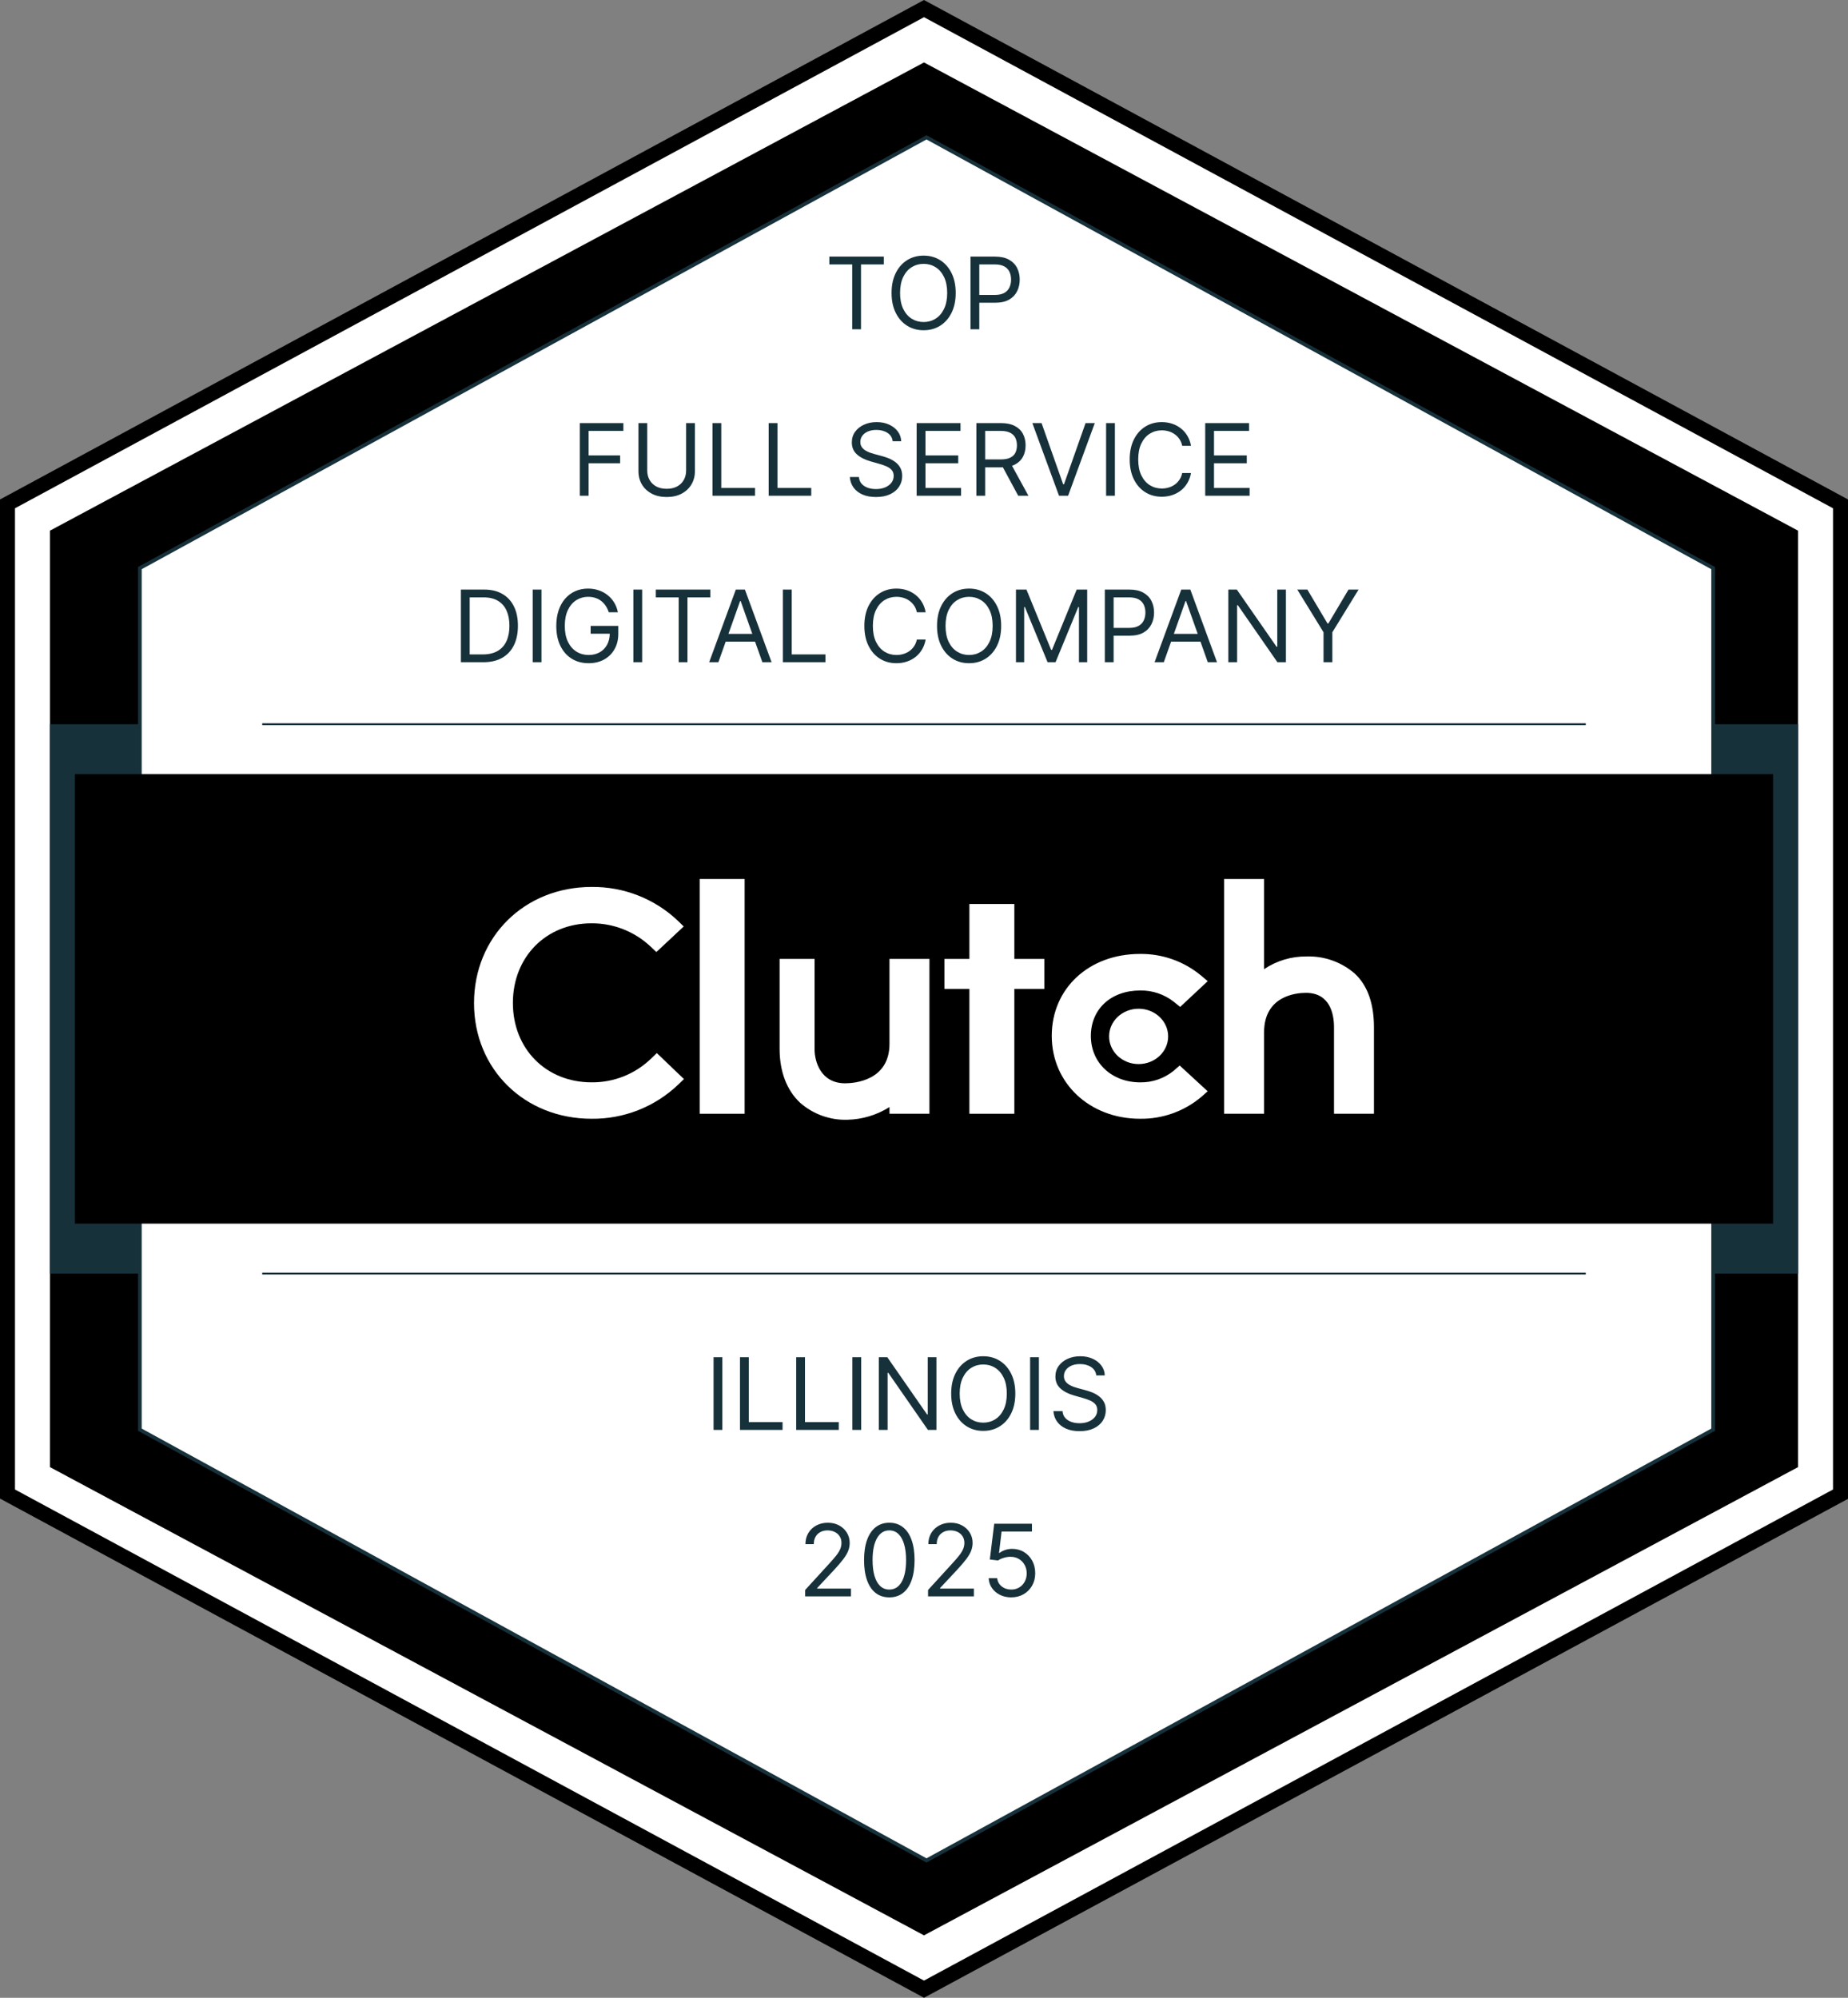 <?xml version="1.0" encoding="UTF-8"?> <svg xmlns="http://www.w3.org/2000/svg" width="999" height="1080" viewBox="0 0 999 1080" fill="none"><rect x="0" y="0" width="999" height="1080" fill="#808080" stroke="none"/><g clip-path="url(#clip0_22613_26)"><path d="M996.3 272.321V807.681L500.85 1075.36L5.4 807.681V272.321L500.85 4.641L996.3 272.321Z" fill="white"></path><path d="M499.5 1080L497.61 1078.97L0 810.13V270L2.13 268.87L499.5 0L501.39 1.03L999 270V810.27L499.5 1080ZM8.1 805.22L499.5 1070.71L990.9 805.22V274.78L499.5 9.29L8.1 274.78V805.22Z" fill="black"></path><path d="M972 286.88V793.12L499.5 1046.25L27 793.12V286.88L499.5 33.75L972 286.88Z" fill="black"></path><path d="M972 391.5H27V688.5H972V391.5Z" fill="#17313B"></path><path d="M926.1 307.12V772.88L500.85 1005.75L75.6 772.88V307.12L500.85 74.25L926.1 307.12Z" fill="white" stroke="#17313B" stroke-width="2" stroke-miterlimit="10"></path><path d="M958.5 418.5H40.5V661.5H958.5V418.5Z" fill="black"></path><path d="M141.75 688.5H857.25" stroke="#17313B" stroke-miterlimit="10"></path><path d="M141.75 391.5H857.25" stroke="#17313B" stroke-miterlimit="10"></path><path d="M402.54 475.199H378.24V602.099H402.54V475.199Z" fill="white"></path><path d="M480.84 564.298C480.84 584.058 462.13 585.628 456.89 585.628C443.77 585.628 440.34 574.068 440.34 567.108V518.398H421.44V566.998C421.44 579.258 425.3 589.378 432.48 596.108C439.55 602.348 448.73 605.658 458.16 605.338C466.2 605.138 474.04 602.768 480.84 598.478V602.098H502.44V518.398H480.84V564.298Z" fill="white"></path><path d="M548.34 488.699H524.04V518.399H510.54V534.599H524.04V602.099H548.34V534.599H564.54V518.399H548.34V488.699Z" fill="white"></path><path d="M634.5 578.83C629.39 583 622.98 585.23 616.38 585.12C600.99 585.12 589.7 574.56 589.7 560.06C589.7 545.56 600.5 535.46 616.38 535.46C623 535.34 629.45 537.53 634.63 541.64L637.98 544.34L652.88 530.41L649.15 527.28C639.9 519.65 628.23 515.54 616.24 515.7C588.62 515.7 568.56 534.36 568.56 559.98C568.56 585.6 589.11 604.8 616.24 604.8C628.29 604.99 640.01 600.84 649.26 593.11L652.85 589.95L637.73 576.02L634.49 578.83H634.5Z" fill="white"></path><path d="M732.32 526.279C725.12 520.049 715.84 516.759 706.32 517.069C698.14 516.969 690.13 519.359 683.34 523.929V475.199H661.74V602.099H683.34V558.089C683.34 538.329 700.7 536.729 705.94 536.729C719.06 536.729 721.14 548.309 721.14 555.279V602.099H742.74V555.389C742.74 543.129 739.61 533.029 732.32 526.279Z" fill="white"></path><path d="M615.52 575.24C624.335 575.24 631.48 568.543 631.48 560.28C631.48 552.018 624.335 545.32 615.52 545.32C606.706 545.32 599.56 552.018 599.56 560.28C599.56 568.543 606.706 575.24 615.52 575.24Z" fill="white"></path><path d="M351.59 572.639C343.01 580.759 331.6 585.239 319.78 585.109C295.16 585.109 277.26 567.019 277.26 542.179C277.26 517.339 295.16 499.139 319.78 499.139C331.53 499.079 342.87 503.509 351.48 511.509L354.83 514.669L369.6 500.849L366.36 497.689C353.79 485.799 337.08 479.279 319.78 479.489C283.52 479.489 256.25 506.489 256.25 542.289C256.25 578.089 283.63 604.799 319.78 604.799C337.14 604.999 353.9 598.419 366.49 586.469L369.73 583.339L355.07 569.299L351.59 572.649V572.639Z" fill="white"></path><path d="M448.341 142.946V138.727H477.795V142.946H465.446V178H460.69V142.946H448.341ZM516.636 158.364C516.636 162.506 515.889 166.085 514.393 169.102C512.897 172.119 510.845 174.446 508.237 176.082C505.629 177.719 502.651 178.537 499.301 178.537C495.952 178.537 492.973 177.719 490.365 176.082C487.757 174.446 485.705 172.119 484.21 169.102C482.714 166.085 481.966 162.506 481.966 158.364C481.966 154.222 482.714 150.642 484.21 147.625C485.705 144.608 487.757 142.281 490.365 140.645C492.973 139.009 495.952 138.19 499.301 138.19C502.651 138.19 505.629 139.009 508.237 140.645C510.845 142.281 512.897 144.608 514.393 147.625C515.889 150.642 516.636 154.222 516.636 158.364ZM512.034 158.364C512.034 154.963 511.465 152.093 510.327 149.754C509.202 147.414 507.675 145.643 505.744 144.442C503.827 143.24 501.679 142.639 499.301 142.639C496.923 142.639 494.769 143.24 492.839 144.442C490.921 145.643 489.394 147.414 488.256 149.754C487.131 152.093 486.568 154.963 486.568 158.364C486.568 161.764 487.131 164.634 488.256 166.974C489.394 169.313 490.921 171.084 492.839 172.286C494.769 173.487 496.923 174.088 499.301 174.088C501.679 174.088 503.827 173.487 505.744 172.286C507.675 171.084 509.202 169.313 510.327 166.974C511.465 164.634 512.034 161.764 512.034 158.364ZM524.633 178V138.727H537.903C540.984 138.727 543.502 139.283 545.458 140.396C547.427 141.495 548.884 142.984 549.83 144.864C550.776 146.743 551.249 148.839 551.249 151.153C551.249 153.467 550.776 155.57 549.83 157.462C548.897 159.354 547.452 160.863 545.497 161.988C543.541 163.1 541.035 163.656 537.979 163.656H528.468V159.438H537.826C539.935 159.438 541.629 159.073 542.908 158.344C544.186 157.616 545.113 156.631 545.688 155.391C546.276 154.138 546.57 152.726 546.57 151.153C546.57 149.581 546.276 148.175 545.688 146.935C545.113 145.695 544.18 144.723 542.889 144.02C541.597 143.304 539.884 142.946 537.749 142.946H529.389V178H524.633Z" fill="#17313B"></path><path d="M313.439 268V228.727H336.987V232.946H318.194V246.216H335.223V250.435H318.194V268H313.439ZM370.905 228.727H375.66V254.73C375.66 257.415 375.028 259.812 373.762 261.921C372.509 264.018 370.738 265.673 368.45 266.888C366.162 268.089 363.477 268.69 360.396 268.69C357.315 268.69 354.63 268.089 352.342 266.888C350.054 265.673 348.277 264.018 347.011 261.921C345.758 259.812 345.132 257.415 345.132 254.73V228.727H349.888V254.347C349.888 256.264 350.309 257.971 351.153 259.467C351.997 260.95 353.199 262.119 354.758 262.976C356.331 263.82 358.21 264.241 360.396 264.241C362.582 264.241 364.461 263.82 366.034 262.976C367.606 262.119 368.808 260.95 369.639 259.467C370.483 257.971 370.905 256.264 370.905 254.347V228.727ZM385.157 268V228.727H389.913V263.781H408.169V268H385.157ZM415.532 268V228.727H420.288V263.781H438.544V268H415.532ZM482.572 238.545C482.342 236.602 481.409 235.094 479.772 234.02C478.136 232.946 476.129 232.409 473.751 232.409C472.012 232.409 470.491 232.69 469.187 233.253C467.896 233.815 466.886 234.589 466.157 235.573C465.441 236.558 465.083 237.676 465.083 238.929C465.083 239.977 465.333 240.879 465.831 241.633C466.343 242.374 466.995 242.994 467.787 243.493C468.58 243.979 469.411 244.381 470.28 244.701C471.149 245.008 471.948 245.257 472.677 245.449L476.666 246.523C477.689 246.791 478.826 247.162 480.079 247.635C481.345 248.108 482.553 248.754 483.703 249.572C484.867 250.377 485.826 251.413 486.58 252.678C487.334 253.944 487.711 255.497 487.711 257.338C487.711 259.46 487.155 261.378 486.043 263.091C484.944 264.804 483.333 266.165 481.211 267.175C479.101 268.185 476.538 268.69 473.521 268.69C470.708 268.69 468.273 268.237 466.215 267.329C464.169 266.421 462.559 265.156 461.382 263.532C460.219 261.908 459.561 260.023 459.407 257.875H464.316C464.444 259.358 464.943 260.585 465.812 261.557C466.694 262.516 467.806 263.232 469.149 263.705C470.504 264.165 471.961 264.395 473.521 264.395C475.336 264.395 476.966 264.101 478.411 263.513C479.855 262.912 481 262.081 481.843 261.02C482.687 259.946 483.109 258.693 483.109 257.261C483.109 255.957 482.745 254.896 482.016 254.078C481.287 253.26 480.328 252.595 479.14 252.084C477.951 251.572 476.666 251.125 475.285 250.741L470.453 249.361C467.385 248.479 464.956 247.219 463.166 245.583C461.376 243.947 460.481 241.805 460.481 239.159C460.481 236.96 461.076 235.043 462.265 233.406C463.466 231.757 465.077 230.479 467.097 229.571C469.13 228.651 471.399 228.19 473.904 228.19C476.436 228.19 478.686 228.644 480.654 229.552C482.623 230.447 484.183 231.674 485.333 233.234C486.497 234.793 487.11 236.564 487.174 238.545H482.572ZM495.53 268V228.727H519.232V232.946H500.286V246.216H518.005V250.435H500.286V263.781H519.539V268H495.53ZM527.804 268V228.727H541.074C544.142 228.727 546.66 229.251 548.629 230.3C550.598 231.335 552.055 232.761 553.001 234.576C553.947 236.391 554.42 238.456 554.42 240.77C554.42 243.084 553.947 245.136 553.001 246.925C552.055 248.715 550.604 250.121 548.648 251.144C546.692 252.154 544.193 252.659 541.15 252.659H530.412V248.364H540.997C543.094 248.364 544.781 248.057 546.059 247.443C547.351 246.83 548.284 245.96 548.859 244.835C549.447 243.697 549.741 242.342 549.741 240.77C549.741 239.197 549.447 237.823 548.859 236.647C548.271 235.471 547.331 234.563 546.04 233.924C544.749 233.272 543.042 232.946 540.92 232.946H532.559V268H527.804ZM546.29 250.358L555.954 268H550.432L540.92 250.358H546.29ZM563.059 228.727L574.718 261.787H575.178L586.838 228.727H591.823L577.403 268H572.494L558.073 228.727H563.059ZM602.696 228.727V268H597.94V228.727H602.696ZM643.834 241H639.078C638.797 239.632 638.305 238.43 637.602 237.395C636.911 236.359 636.067 235.49 635.07 234.787C634.086 234.071 632.993 233.534 631.791 233.176C630.589 232.818 629.337 232.639 628.033 232.639C625.655 232.639 623.501 233.24 621.57 234.442C619.653 235.643 618.125 237.414 616.987 239.754C615.862 242.093 615.3 244.963 615.3 248.364C615.3 251.764 615.862 254.634 616.987 256.974C618.125 259.313 619.653 261.084 621.57 262.286C623.501 263.487 625.655 264.088 628.033 264.088C629.337 264.088 630.589 263.909 631.791 263.551C632.993 263.193 634.086 262.663 635.07 261.96C636.067 261.244 636.911 260.368 637.602 259.332C638.305 258.284 638.797 257.082 639.078 255.727H643.834C643.476 257.734 642.824 259.531 641.878 261.116C640.932 262.701 639.756 264.05 638.349 265.162C636.943 266.261 635.364 267.099 633.613 267.674C631.874 268.249 630.014 268.537 628.033 268.537C624.683 268.537 621.705 267.719 619.097 266.082C616.489 264.446 614.437 262.119 612.941 259.102C611.445 256.085 610.697 252.506 610.697 248.364C610.697 244.222 611.445 240.642 612.941 237.625C614.437 234.608 616.489 232.281 619.097 230.645C621.705 229.009 624.683 228.19 628.033 228.19C630.014 228.19 631.874 228.478 633.613 229.053C635.364 229.629 636.943 230.472 638.349 231.585C639.756 232.684 640.932 234.026 641.878 235.612C642.824 237.184 643.476 238.98 643.834 241ZM651.519 268V228.727H675.22V232.946H656.274V246.216H673.993V250.435H656.274V263.781H675.527V268H651.519Z" fill="#17313B"></path><path d="M261.27 358H249.151V318.727H261.807C265.617 318.727 268.877 319.513 271.587 321.086C274.297 322.646 276.375 324.889 277.819 327.817C279.264 330.732 279.986 334.222 279.986 338.287C279.986 342.378 279.257 345.9 277.8 348.853C276.343 351.793 274.221 354.056 271.434 355.641C268.647 357.214 265.259 358 261.27 358ZM253.907 353.781H260.963C264.211 353.781 266.902 353.155 269.037 351.902C271.172 350.649 272.763 348.866 273.811 346.552C274.86 344.238 275.384 341.483 275.384 338.287C275.384 335.116 274.866 332.387 273.831 330.099C272.795 327.798 271.248 326.033 269.19 324.806C267.132 323.566 264.569 322.946 261.5 322.946H253.907V353.781ZM292.719 318.727V358H287.963V318.727H292.719ZM329.101 331C328.679 329.709 328.123 328.552 327.433 327.529C326.755 326.494 325.943 325.612 324.997 324.883C324.064 324.154 323.003 323.598 321.814 323.214C320.625 322.831 319.321 322.639 317.902 322.639C315.575 322.639 313.46 323.24 311.555 324.442C309.65 325.643 308.135 327.414 307.01 329.754C305.885 332.093 305.323 334.963 305.323 338.364C305.323 341.764 305.892 344.634 307.029 346.974C308.167 349.313 309.708 351.084 311.651 352.286C313.594 353.487 315.78 354.088 318.209 354.088C320.459 354.088 322.441 353.609 324.154 352.65C325.879 351.678 327.222 350.31 328.181 348.546C329.152 346.769 329.638 344.679 329.638 342.276L331.095 342.582H319.283V338.364H334.24V342.582C334.24 345.817 333.55 348.629 332.169 351.02C330.801 353.411 328.909 355.264 326.493 356.581C324.09 357.885 321.328 358.537 318.209 358.537C314.732 358.537 311.676 357.719 309.043 356.082C306.422 354.446 304.377 352.119 302.906 349.102C301.449 346.085 300.72 342.506 300.72 338.364C300.72 335.257 301.136 332.464 301.967 329.984C302.811 327.491 303.999 325.369 305.534 323.617C307.068 321.866 308.883 320.523 310.98 319.59C313.076 318.657 315.384 318.19 317.902 318.19C319.973 318.19 321.904 318.504 323.693 319.13C325.496 319.744 327.1 320.619 328.507 321.757C329.926 322.882 331.108 324.231 332.054 325.803C333 327.363 333.652 329.095 334.01 331H329.101ZM347.141 318.727V358H342.385V318.727H347.141ZM354.529 322.946V318.727H383.983V322.946H371.634V358H366.878V322.946H354.529ZM388.346 358H383.36L397.78 318.727H402.689L417.11 358H412.124L400.388 324.94H400.082L388.346 358ZM390.187 342.659H410.283V346.878H390.187V342.659ZM423.227 358V318.727H427.983V353.781H446.238V358H423.227ZM500.392 331H495.636C495.355 329.632 494.863 328.43 494.16 327.395C493.469 326.359 492.626 325.49 491.628 324.787C490.644 324.071 489.551 323.534 488.349 323.176C487.148 322.818 485.895 322.639 484.591 322.639C482.213 322.639 480.059 323.24 478.128 324.442C476.211 325.643 474.683 327.414 473.545 329.754C472.42 332.093 471.858 334.963 471.858 338.364C471.858 341.764 472.42 344.634 473.545 346.974C474.683 349.313 476.211 351.084 478.128 352.286C480.059 353.487 482.213 354.088 484.591 354.088C485.895 354.088 487.148 353.909 488.349 353.551C489.551 353.193 490.644 352.663 491.628 351.96C492.626 351.244 493.469 350.368 494.16 349.332C494.863 348.284 495.355 347.082 495.636 345.727H500.392C500.034 347.734 499.382 349.531 498.436 351.116C497.49 352.701 496.314 354.05 494.908 355.162C493.501 356.261 491.922 357.099 490.171 357.674C488.432 358.249 486.572 358.537 484.591 358.537C481.241 358.537 478.263 357.719 475.655 356.082C473.047 354.446 470.995 352.119 469.499 349.102C468.003 346.085 467.256 342.506 467.256 338.364C467.256 334.222 468.003 330.642 469.499 327.625C470.995 324.608 473.047 322.281 475.655 320.645C478.263 319.009 481.241 318.19 484.591 318.19C486.572 318.19 488.432 318.478 490.171 319.053C491.922 319.629 493.501 320.472 494.908 321.585C496.314 322.684 497.49 324.026 498.436 325.612C499.382 327.184 500.034 328.98 500.392 331ZM541.213 338.364C541.213 342.506 540.465 346.085 538.969 349.102C537.474 352.119 535.422 354.446 532.814 356.082C530.206 357.719 527.227 358.537 523.878 358.537C520.528 358.537 517.55 357.719 514.942 356.082C512.334 354.446 510.282 352.119 508.786 349.102C507.291 346.085 506.543 342.506 506.543 338.364C506.543 334.222 507.291 330.642 508.786 327.625C510.282 324.608 512.334 322.281 514.942 320.645C517.55 319.009 520.528 318.19 523.878 318.19C527.227 318.19 530.206 319.009 532.814 320.645C535.422 322.281 537.474 324.608 538.969 327.625C540.465 330.642 541.213 334.222 541.213 338.364ZM536.611 338.364C536.611 334.963 536.042 332.093 534.904 329.754C533.779 327.414 532.251 325.643 530.321 324.442C528.403 323.24 526.256 322.639 523.878 322.639C521.5 322.639 519.346 323.24 517.416 324.442C515.498 325.643 513.97 327.414 512.832 329.754C511.707 332.093 511.145 334.963 511.145 338.364C511.145 341.764 511.707 344.634 512.832 346.974C513.97 349.313 515.498 351.084 517.416 352.286C519.346 353.487 521.5 354.088 523.878 354.088C526.256 354.088 528.403 353.487 530.321 352.286C532.251 351.084 533.779 349.313 534.904 346.974C536.042 344.634 536.611 341.764 536.611 338.364ZM549.21 318.727H554.886L568.232 351.327H568.692L582.039 318.727H587.715V358H583.266V328.162H582.883L570.61 358H566.315L554.042 328.162H553.658V358H549.21V318.727ZM597.251 358V318.727H610.52C613.601 318.727 616.12 319.283 618.076 320.396C620.045 321.495 621.502 322.984 622.448 324.864C623.394 326.743 623.867 328.839 623.867 331.153C623.867 333.467 623.394 335.57 622.448 337.462C621.515 339.354 620.07 340.863 618.114 341.988C616.158 343.1 613.653 343.656 610.597 343.656H601.086V339.438H610.444C612.553 339.438 614.247 339.073 615.525 338.344C616.804 337.616 617.731 336.631 618.306 335.391C618.894 334.138 619.188 332.726 619.188 331.153C619.188 329.581 618.894 328.175 618.306 326.935C617.731 325.695 616.797 324.723 615.506 324.02C614.215 323.304 612.502 322.946 610.367 322.946H602.006V358H597.251ZM629.131 358H624.145L638.566 318.727H643.475L657.895 358H652.909L641.173 324.94H640.867L629.131 358ZM630.972 342.659H651.068V346.878H630.972V342.659ZM695.154 318.727V358H690.552L669.151 327.165H668.768V358H664.012V318.727H668.615L690.092 349.639H690.475V318.727H695.154ZM701.295 318.727H706.741L717.634 337.06H718.094L728.986 318.727H734.432L720.242 341.815V358H715.486V341.815L701.295 318.727Z" fill="#17313B"></path><path d="M390.494 733.727V773H385.739V733.727H390.494ZM400.03 773V733.727H404.785V768.781H423.041V773H400.03ZM430.405 773V733.727H435.16V768.781H453.416V773H430.405ZM465.535 733.727V773H460.78V733.727H465.535ZM506.213 733.727V773H501.61L480.21 742.165H479.826V773H475.071V733.727H479.673L501.15 764.639H501.534V733.727H506.213ZM548.865 753.364C548.865 757.506 548.117 761.085 546.622 764.102C545.126 767.119 543.074 769.446 540.466 771.082C537.858 772.719 534.879 773.537 531.53 773.537C528.181 773.537 525.202 772.719 522.594 771.082C519.986 769.446 517.934 767.119 516.438 764.102C514.943 761.085 514.195 757.506 514.195 753.364C514.195 749.222 514.943 745.642 516.438 742.625C517.934 739.608 519.986 737.281 522.594 735.645C525.202 734.009 528.181 733.19 531.53 733.19C534.879 733.19 537.858 734.009 540.466 735.645C543.074 737.281 545.126 739.608 546.622 742.625C548.117 745.642 548.865 749.222 548.865 753.364ZM544.263 753.364C544.263 749.963 543.694 747.093 542.556 744.754C541.431 742.414 539.904 740.643 537.973 739.442C536.056 738.24 533.908 737.639 531.53 737.639C529.152 737.639 526.998 738.24 525.068 739.442C523.15 740.643 521.622 742.414 520.485 744.754C519.36 747.093 518.797 749.963 518.797 753.364C518.797 756.764 519.36 759.634 520.485 761.974C521.622 764.313 523.15 766.084 525.068 767.286C526.998 768.487 529.152 769.088 531.53 769.088C533.908 769.088 536.056 768.487 537.973 767.286C539.904 766.084 541.431 764.313 542.556 761.974C543.694 759.634 544.263 756.764 544.263 753.364ZM561.617 733.727V773H556.862V733.727H561.617ZM592.63 743.545C592.4 741.602 591.467 740.094 589.83 739.02C588.194 737.946 586.187 737.409 583.809 737.409C582.07 737.409 580.549 737.69 579.245 738.253C577.954 738.815 576.944 739.589 576.215 740.573C575.499 741.558 575.141 742.676 575.141 743.929C575.141 744.977 575.391 745.879 575.889 746.633C576.401 747.374 577.053 747.994 577.845 748.493C578.638 748.979 579.469 749.381 580.338 749.701C581.207 750.008 582.006 750.257 582.735 750.449L586.724 751.523C587.746 751.791 588.884 752.162 590.137 752.635C591.403 753.108 592.611 753.754 593.761 754.572C594.925 755.377 595.883 756.413 596.638 757.678C597.392 758.944 597.769 760.497 597.769 762.338C597.769 764.46 597.213 766.378 596.101 768.091C595.001 769.804 593.391 771.165 591.268 772.175C589.159 773.185 586.596 773.69 583.579 773.69C580.766 773.69 578.331 773.237 576.273 772.329C574.227 771.421 572.616 770.156 571.44 768.532C570.277 766.908 569.619 765.023 569.465 762.875H574.374C574.502 764.358 575.001 765.585 575.87 766.557C576.752 767.516 577.864 768.232 579.207 768.705C580.562 769.165 582.019 769.395 583.579 769.395C585.394 769.395 587.024 769.101 588.469 768.513C589.913 767.912 591.057 767.081 591.901 766.02C592.745 764.946 593.167 763.693 593.167 762.261C593.167 760.957 592.803 759.896 592.074 759.078C591.345 758.26 590.386 757.595 589.197 757.084C588.008 756.572 586.724 756.125 585.343 755.741L580.511 754.361C577.442 753.479 575.013 752.219 573.224 750.583C571.434 748.947 570.539 746.805 570.539 744.159C570.539 741.96 571.133 740.043 572.322 738.406C573.524 736.757 575.135 735.479 577.155 734.571C579.187 733.651 581.457 733.19 583.962 733.19C586.494 733.19 588.744 733.644 590.712 734.552C592.681 735.447 594.241 736.674 595.391 738.234C596.555 739.793 597.168 741.564 597.232 743.545H592.63Z" fill="#17313B"></path><path d="M435.247 863V859.548L448.21 845.358C449.731 843.696 450.984 842.251 451.968 841.024C452.953 839.784 453.681 838.621 454.154 837.534C454.64 836.435 454.883 835.284 454.883 834.082C454.883 832.702 454.551 831.506 453.886 830.496C453.234 829.487 452.339 828.707 451.201 828.157C450.063 827.607 448.785 827.332 447.366 827.332C445.858 827.332 444.541 827.646 443.416 828.272C442.304 828.886 441.441 829.749 440.827 830.861C440.226 831.973 439.926 833.277 439.926 834.773H435.4C435.4 832.472 435.931 830.452 436.992 828.713C438.053 826.974 439.497 825.619 441.326 824.648C443.166 823.676 445.231 823.19 447.519 823.19C449.821 823.19 451.86 823.676 453.637 824.648C455.414 825.619 456.807 826.93 457.817 828.579C458.827 830.228 459.332 832.062 459.332 834.082C459.332 835.527 459.07 836.94 458.546 838.32C458.034 839.688 457.139 841.216 455.861 842.903C454.595 844.578 452.838 846.624 450.588 849.04L441.767 858.474V858.781H460.022V863H435.247ZM480.752 863.537C477.863 863.537 475.402 862.751 473.369 861.178C471.336 859.593 469.783 857.298 468.709 854.294C467.635 851.277 467.098 847.634 467.098 843.364C467.098 839.119 467.635 835.495 468.709 832.491C469.796 829.474 471.355 827.173 473.388 825.587C475.434 823.989 477.888 823.19 480.752 823.19C483.615 823.19 486.063 823.989 488.096 825.587C490.142 827.173 491.701 829.474 492.775 832.491C493.862 835.495 494.405 839.119 494.405 843.364C494.405 847.634 493.868 851.277 492.794 854.294C491.72 857.298 490.167 859.593 488.135 861.178C486.102 862.751 483.641 863.537 480.752 863.537ZM480.752 859.318C483.615 859.318 485.84 857.937 487.425 855.176C489.01 852.415 489.803 848.477 489.803 843.364C489.803 839.963 489.438 837.067 488.71 834.677C487.994 832.286 486.958 830.464 485.603 829.212C484.261 827.959 482.644 827.332 480.752 827.332C477.914 827.332 475.696 828.732 474.098 831.532C472.5 834.319 471.701 838.263 471.701 843.364C471.701 846.764 472.059 849.653 472.774 852.031C473.49 854.409 474.519 856.218 475.862 857.458C477.217 858.698 478.847 859.318 480.752 859.318ZM501.692 863V859.548L514.655 845.358C516.176 843.696 517.429 842.251 518.414 841.024C519.398 839.784 520.127 838.621 520.6 837.534C521.086 836.435 521.328 835.284 521.328 834.082C521.328 832.702 520.996 831.506 520.331 830.496C519.679 829.487 518.784 828.707 517.647 828.157C516.509 827.607 515.23 827.332 513.811 827.332C512.303 827.332 510.986 827.646 509.861 828.272C508.749 828.886 507.886 829.749 507.272 830.861C506.671 831.973 506.371 833.277 506.371 834.773H501.845C501.845 832.472 502.376 830.452 503.437 828.713C504.498 826.974 505.943 825.619 507.771 824.648C509.612 823.676 511.676 823.19 513.965 823.19C516.266 823.19 518.305 823.676 520.082 824.648C521.859 825.619 523.252 826.93 524.262 828.579C525.272 830.228 525.777 832.062 525.777 834.082C525.777 835.527 525.515 836.94 524.991 838.32C524.48 839.688 523.585 841.216 522.306 842.903C521.041 844.578 519.283 846.624 517.033 849.04L508.212 858.474V858.781H526.468V863H501.692ZM546.66 863.537C544.41 863.537 542.384 863.089 540.581 862.195C538.779 861.3 537.334 860.072 536.247 858.513C535.161 856.953 534.566 855.176 534.464 853.182H539.066C539.245 854.959 540.051 856.429 541.483 857.592C542.927 858.743 544.653 859.318 546.66 859.318C548.271 859.318 549.703 858.941 550.956 858.187C552.221 857.433 553.212 856.397 553.928 855.08C554.657 853.751 555.021 852.249 555.021 850.574C555.021 848.861 554.644 847.333 553.889 845.991C553.148 844.636 552.125 843.568 550.821 842.788C549.517 842.009 548.028 841.612 546.353 841.599C545.152 841.587 543.918 841.772 542.652 842.156C541.387 842.526 540.345 843.006 539.527 843.594L535.078 843.057L537.456 823.727H557.859V827.946H541.444L540.063 839.528H540.294C541.099 838.889 542.109 838.359 543.323 837.937C544.538 837.515 545.804 837.304 547.12 837.304C549.524 837.304 551.665 837.879 553.544 839.03C555.436 840.168 556.919 841.727 557.993 843.709C559.08 845.69 559.623 847.953 559.623 850.497C559.623 853.003 559.061 855.24 557.936 857.209C556.823 859.165 555.289 860.712 553.333 861.849C551.377 862.974 549.153 863.537 546.66 863.537Z" fill="#17313B"></path></g><defs><clipPath id="clip0_22613_26"><rect width="999" height="1080" fill="white"></rect></clipPath></defs></svg> 